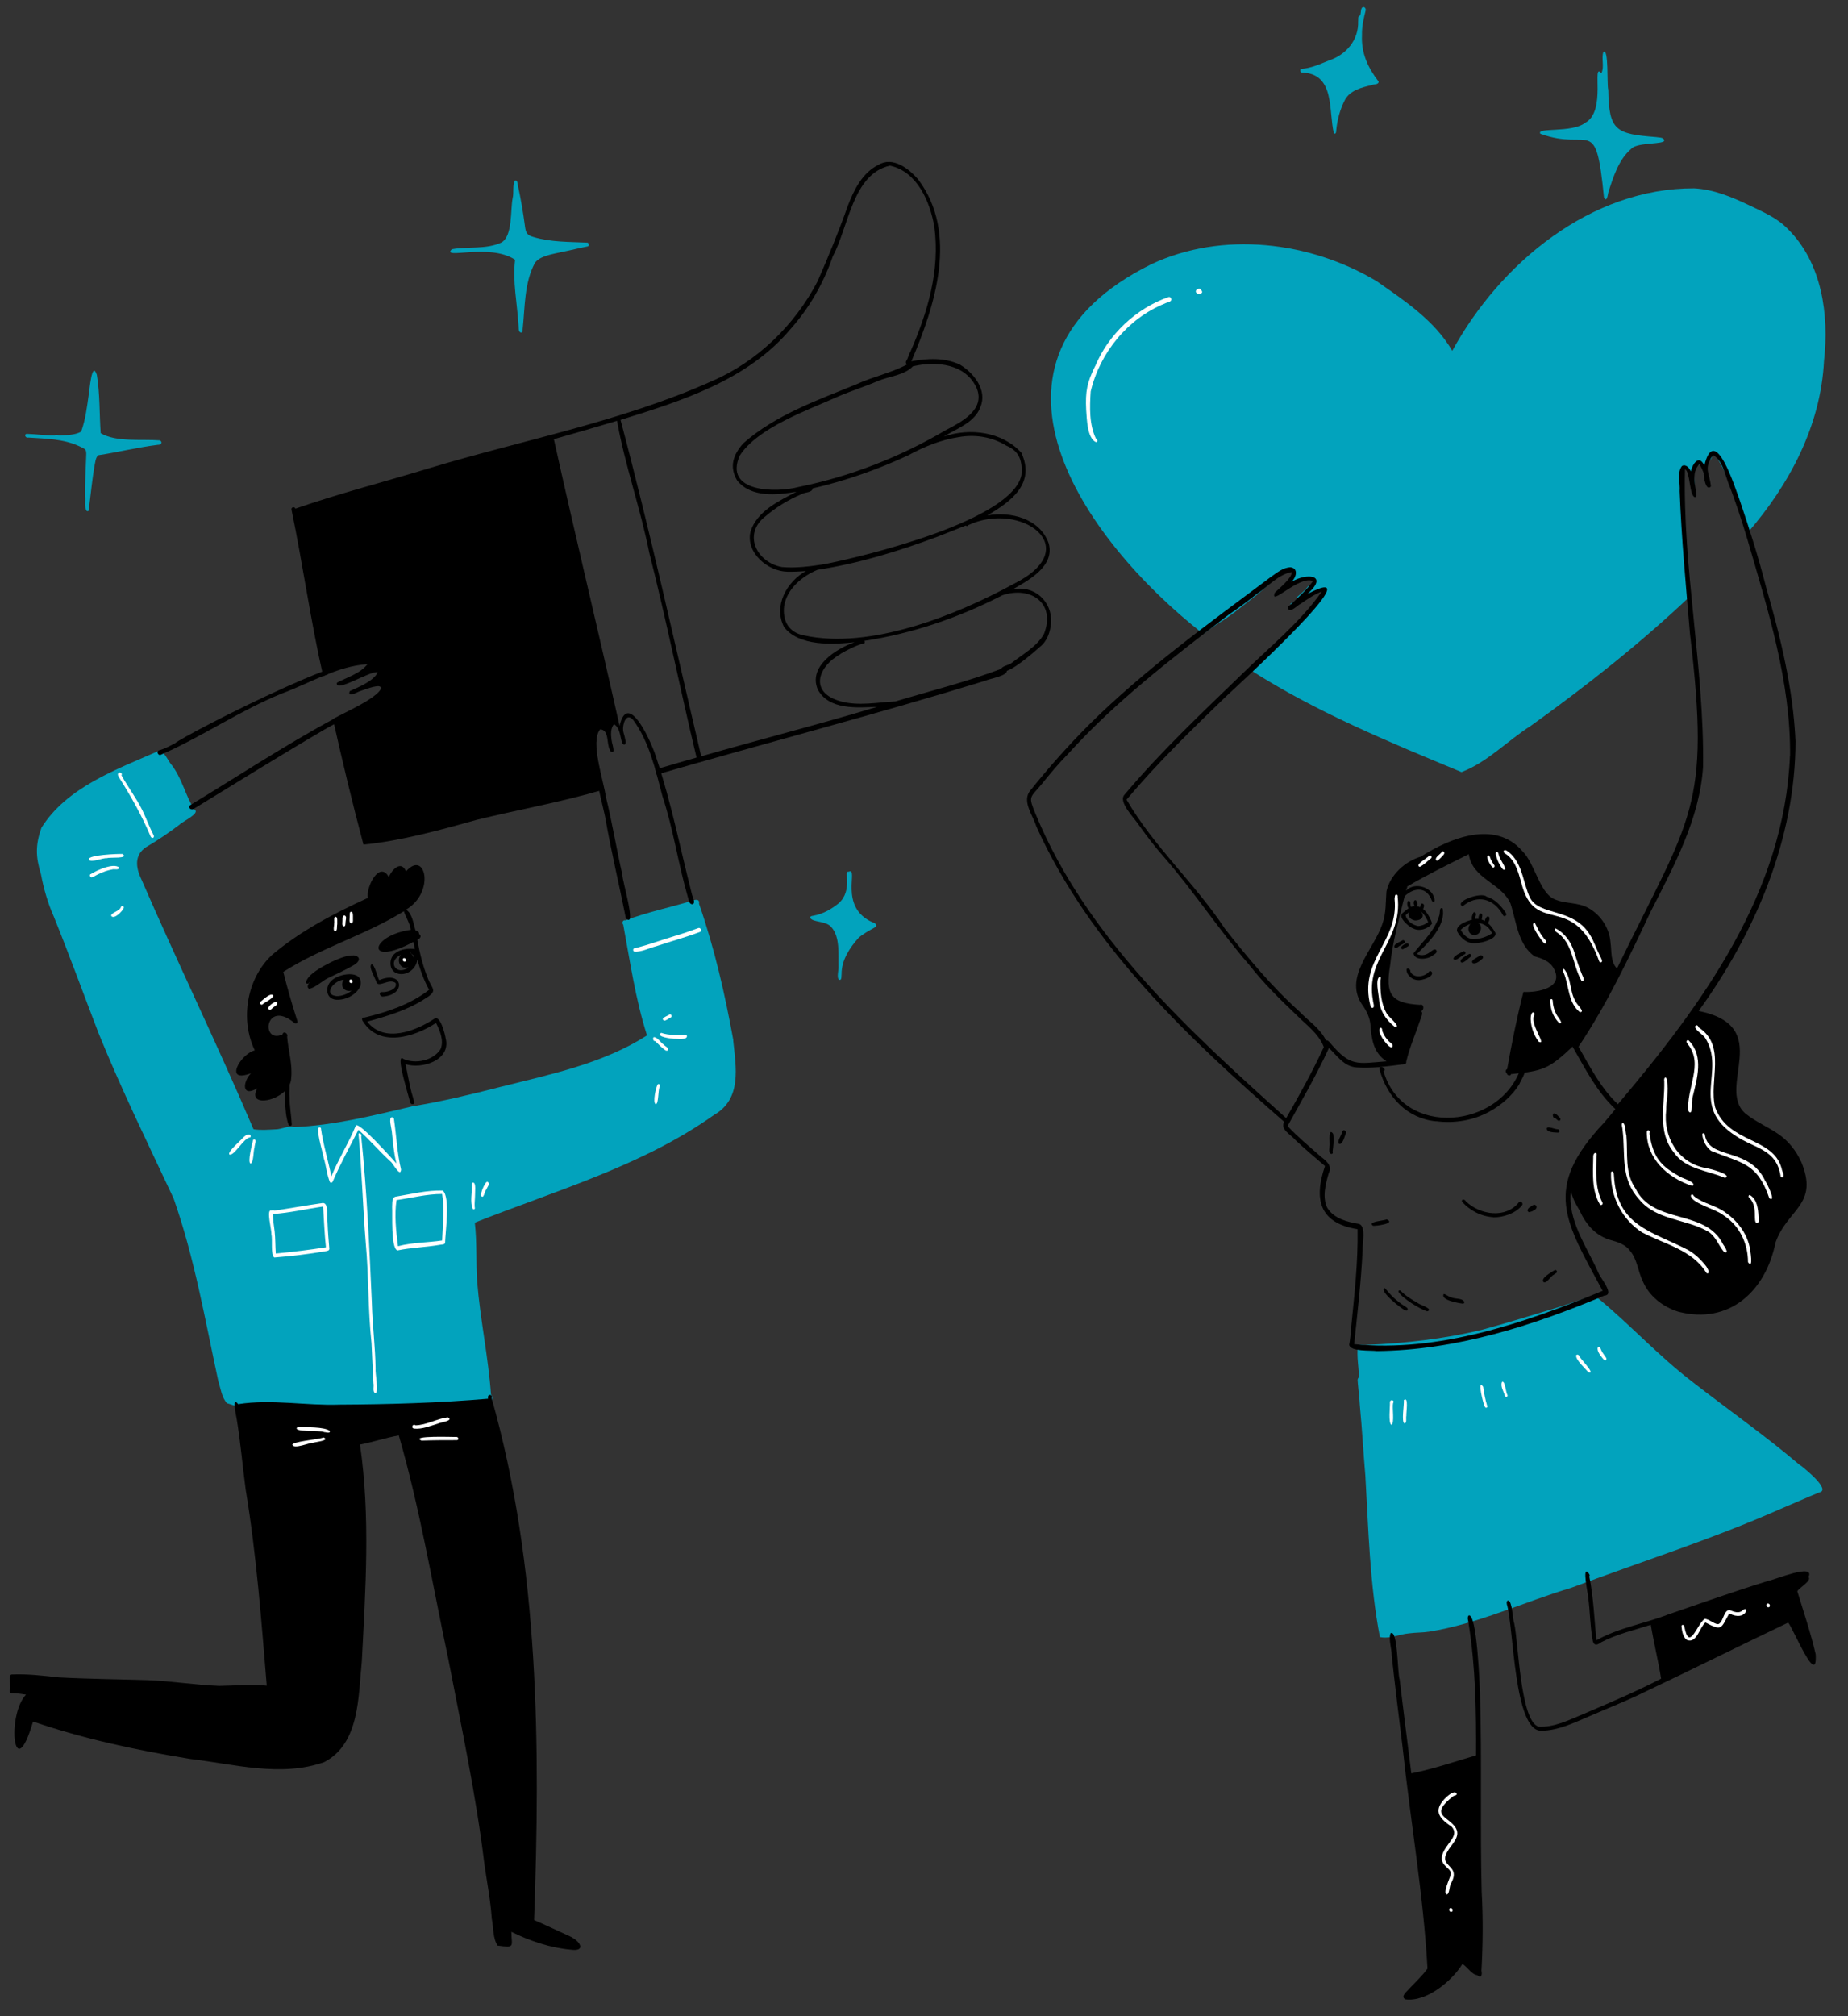 <?xml version="1.0" encoding="UTF-8"?>
<svg xmlns="http://www.w3.org/2000/svg" width="1633.5" height="1781.4" version="1.1" viewBox="0 0 1633.5 1781.4">
  <rect x="0" y="0" width="1633.5" height="1781.4" fill="#333333" stroke="none"/>
  <defs>
    <style>
      .cls-1 {
        fill: #02a3bd;
      }

      .cls-2 {
        fill: #fff;
      }
    </style>
  </defs>
  <!-- Generator: Adobe Illustrator 28.7.1, SVG Export Plug-In . SVG Version: 1.2.0 Build 142)  -->
  <g>
    <g id="Layer_1">
      <g>
        <path class="cls-1" d="M648.1,919.2c2.5,24,7.8,51.7-17,65.9-63.4,45-139.8,66.7-211.4,95.1,2,17.4.9,34.9,2.1,52.3,2.7,33.5,9.8,66.1,12.2,99.6,1.5,1.4.9,4.3.8,6.2-3,18.8-121.4,16.3-140.9,13.8-31.1-2.2-63.4-2.2-93.2-12.3-4.7-4.9-5.6-13-7.7-19.4-11.7-54.1-21.1-109.3-39.6-161.7-22.7-48.4-46.2-96.4-66.3-145.9-13.2-34.4-25.8-69-39.6-103.1-5.3-11.9-8.9-24.6-11.3-37.3-4.7-15.4-5-25.6.4-41,22.4-35.9,66.2-51.4,103.3-67.8,4.5-1.9,9,9.4,11.7,12.1,9.2,11.8,12.2,27,20.1,39.5,6.2,3.1-10.9,10.9-13,13.4-8.8,6.6-17.8,12.9-27.3,18.5-12,6.4-12.2,17.2-7,28.5,32.3,74.5,67.9,147.5,99.7,222.1,6.5,1,13,.4,19.5.1,5.4,0,11.3-3.6,16.3-2,35.7-1.5,70.3-10.3,104.9-18.4,26.1-4.3,51.9-10.5,77.6-17.1,44.2-11.1,90.7-20.6,129.5-45.5-10.2-32-14.9-64.9-21-97.8-1.5-1.4-.4-4.6,1.9-3.8,19-7.2,38.8-11.3,58.2-17.1,2.9-1.2,7.7-2.5,6.9,2.4,13.6,39.1,22.9,79.8,30.3,120.5Z"/>
        <path class="cls-1" d="M1591.6,1294.7c4.2,3.3,27.3,21.9,16.4,23.9-11.7,4.8-23.2,10-34.9,14.9-60.2,26.6-122.9,46.4-184.4,69.4-42,12.5-82.1,31.8-125.5,38.7-5.9.9-11.9.7-17.8,1.5-8.4.7-17.5,5.2-25.7,3.2-8.9-46.4-10.1-94.7-12.8-142.1-1.8-20.8-2.9-41.7-4.9-62.5-.3-6.3-1.2-12.6-1.7-18.9,0-1.9-1-4.8,1-5.9-.3-9-2.1-18.2-1.1-27.1,1.1-3,5.2-1,7.6-1.5,34.1-1.5,68.2-5.3,101.4-13.2,24.1-6.5,48-14,71.8-21.2,7.9-2.5,15.7-5.3,23.6-8,5.2-2,6,0,10.1,2.9,27.4,22.9,51.7,49.3,80,71.1,32.1,25.1,65.6,48.4,96.7,74.9Z"/>
        <path class="cls-1" d="M141.5,389.2c2.6,1.6.7,4-1.9,3.8-17.7,2.2-35.1,6.5-52.7,9.2-2.6,2.2-2.6,6.4-3.4,9.5-1.9,11.4-3.1,23-4.5,34.4-.5,1.6.5,6.5-2.3,5.4-2.5-3.4-.9-8.9-1.5-13-.2-11.9.6-23.8,1-35.8.3-6.3-.7-5.6-5.8-8.3-14.2-6.7-30-6.8-45.4-7.8-2.1.8-4.1-2.6-1.6-3.3,8.3.2,16.5,1.5,24.8,1.4,1.2-1.2,3.1-.1,4.5,0,6.4-.3,13.3-.2,19-3.3,3.9-10.6,5.2-22,6.8-33.2.6-3.2,2.7-30.3,7.1-17,2.8,17,2.2,34.3,3.4,51.5,13.6,8.2,36.6,5.1,52.4,6.4Z"/>
        <path class="cls-1" d="M519.5,214.5c1.2.6,1.5,2.7,0,3.2-7.7,1.5-15.4,3.5-23.1,5-7.1,1.7-19.5,3.3-23.7,9.8-9.4,17.9-8.6,38.8-10.7,58.3,0,1.2,0,3.1-1.5,3-2.7-.4-1.8-5-2.2-7-1.2-19-5.3-38.2-3-57.3-22.6-15-65.5.3-55.9-9.3,14.5-2.6,30.4.4,44-6,9.9-6.1,7.6-28.6,9.8-39.4,1.1-4.2-.3-12.6,2.1-15.4,2.2-.3,2,2.6,2.4,4,2.6,12,4.7,24.1,6.3,36.3.7,5.7,1.8,8.2,7.5,9.7,15.5,4.7,32,4.2,47.9,5Z"/>
        <path class="cls-1" d="M1218.6,72.1c0,2.9-4,2.1-5.8,3-8.8,2.1-18.9,4.4-23.8,12.8-4.5,8.5-7,18-7.9,27.5,0,1.3-.2,3.3-2,2.5-5-19.7,1.4-53-28.4-53.8-1.4-.2-2-2.7-.5-3.2,8.5-.6,16.5-4.2,24.3-7.4,15.3-5,26.5-18,26-34.6.3-1.6-.6-5.1,1.7-5.1,1.1-2.2,0-8,3.5-7.5,1,.4,1.7,1.6,1.5,2.7-1.8,7.2-3.5,14.4-3.3,21.8-.8,16.2,5.2,28.9,14.7,41.3Z"/>
        <path class="cls-1" d="M1471,123.8c1.4,4.1-23.7,1.6-29,7.6-11.3,9.5-16,25.1-20.4,38.7-.5,2.2-1.2,9-3.8,4.4-7.4-74.8-11.8-40.1-56.2-56.3-4.2-6,27.6-.4,39.6-9.7,19.1-10.2,5.4-54.3,14.3-43.8,2.9-6-.3-13.1,1.8-18.9,4.9-3.5,2.9,29.5,4.3,33.5.5,36.5,6.9,39,42.2,41.8,2.2.5,6.6,0,7.2,2.7Z"/>
        <path class="cls-1" d="M771.9,815.1c2.4.4,3.9,3.5,1,4.5-4.8,2.7-9.7,5.3-13.9,8.9-7.9,8.8-15.2,19.8-15.1,32.1-.3,1.5.4,5.7-2,5.1-2.6-1.2-.6-8.7-.7-11.2-.3-11.1,1.5-26.6-6.3-35.3-4.8-5.8-16.1-4.1-18.7-8.1-.4-1.7,1.5-1.8,2.6-2,8.5-1.5,15.9-5.7,22.5-11,12.9-11.5,4.1-29.5,8.8-27.9,9.6-4.6-9.7,31.5,21.7,44.9Z"/>
        <path d="M321.3,746.3c-9.8-36.7-18.7-73.8-27-111,12.1-5.9,24.5-11.3,35.6-18.8h0c.5-.4.8-1,.9-1.6,2.7-1.6,8.2-3.6,6.2-7.6-5.9-4.3-15.7.9-22.2,2.5,6.3-4.6,15.5-7,20-13.5.4-8.8-12.6-1.9-17-.7,2.1-1.5,4.7-2.2,6.6-3.9,2.9-2.8-.1-7.9-3.9-6.7h0c-.6.2-1.1.3-1.7.5.2,0,.3-.1.5-.2-11.9,2-22.7,7.1-33.6,12.2-11.1-48.7-17.9-98.2-28-147.1-.6-2.3,2.6-3.2,3.4-1,39.2-13.6,79.3-23.8,118.9-35.9,83-25,169.4-41.1,248.9-76.6,40.2-17.1,73.7-49.7,93.8-88.4,9.6-21.9,18.7-44.1,26.7-66.6,5.4-14.2,12.9-29.3,27.1-36.3,12.7-7.6,26.8,3.3,35,12.8,35.9,47.5,15.1,111.5-5.9,160.8,14.3-2.6,29.2-3.4,42.8,2.9,12.3,7.3,24.4,22.5,18.3,37.3-5,14-20.8,19.1-32.5,26.3,23.2-7.9,51.6-4.3,68.6,14.3,12.5,27.3-8.8,42.9-30.1,55.4,20.8-3.7,46.4,2.7,54.2,24.5,5.8,20.2-17.4,32.7-32.1,41,19.1-4.6,35.4,10.4,34.3,29.2-.7,8.1-3.3,16.3-10,21.5-2.9,2.6-20.3,18.1-29.1,21.1-.2,4.7-15.2,6.9-19.3,8.8-96.2,29.6-193.7,54.9-290.4,82.9-.2-.8-.4-1.6-.6-2.5,0,0,0,0,0,.1,0,0,0-.2,0-.2,0,0,0,0,0,0,0,0,0,0,0,0h0c-.1-.6-.3-1.3-.4-1.9,12.1-3.6,24.2-7.1,36.4-10.6-14.5-60.1-26.5-120.9-41.8-180.9-7.8-39.3-21.5-77.3-28.5-116.6-18.5,5.5-37.1,11-55.7,16.2,0,.2,0,.4,0,.6,18.7,84.4,39.1,168.5,58,252.9-6.6-8.8-11.3.9-9.3,8.3-1.2-4-6.1-9.6-10.2-5.7-4.9,13.2,1.8,31.1,3.3,45,0-.2,0-.4-.1-.6.6,3.1,1.2,6.1,1.9,9.2-36.9,10.9-74.9,17.6-112.2,26.7-32.4,9.1-67.5,18.7-99.8,21.8ZM786.9,146.3c-33.3,7.1-36.8,54.3-50.7,80-8.2,23.8-20.7,45.7-37.5,64.5-37.9,45.1-95.8,63.3-150.2,80.2,26.2,98.4,48,198.1,71.3,297.2,51.8-14.9,104-28.1,155.5-43.7-17.7.7-42.4,3-52.4-15.2-8.8-20.4,16-36.1,32.5-41.9-19.4,2.1-49.1,3.7-62.3-13.3-9.7-18.8,2.3-40.1,19.3-49.6-5.5.5-11,.7-16.6.6-17.2-.4-36.5-16.6-32.5-35,5.4-18.3,25-27.4,40.7-35.6-17.4,2.8-39.8,5.4-52.3-9.8-7.4-12.3-3.6-23.1,5.4-33.1,28.5-25.1,65.5-38,100.2-52.2,14.4-6.6,30.1-9.8,44.2-17.2-.5-1-1.2-2.2-.4-3.3,1.7-2.6,2.1-5.7,3.7-8.3,15.2-34.8,26.2-71.7,21.1-110-3.6-22-15.2-49.1-39.1-54.2ZM743,577.8c-20.7,11.6-27.6,34.2,0,41.8,15.8,4.4,32.5.9,48.5.1,31.3-9.4,63.1-17.3,93.6-28.8.7-2.6,7.1-3.2,9.3-5.3,9.8-7.7,22.2-14.4,28.4-25.5,10.8-27.5-12.2-42.8-37.3-34-.2.5-.7.8-1.2.7-37.7,19.2-78.4,33.1-120.3,39.4.7,1.1.4,2.8-1.2,2.4-7,2-13.8,5.6-19.9,9.1ZM828.1,474.4c-34.2,12.7-69.3,23.5-105.4,29-13.6,5.6-27.1,16.8-29.6,32-1.5,13.2,4,23.4,17.6,26,58.4,12.7,134.1-17.6,185.3-45.5,64.5-32,6.1-73.9-40.4-51.8-.2,1-1.4.9-1.9.2-8.5,3.5-17.1,6.7-25.6,10.1ZM847.5,386.2c-16.2,2.5-30.2,8.3-44.5,16-27.1,12.6-55.5,22.6-84.7,29.3-.3,4-7.1,3.2-9.8,5.1-11.7,4.9-22.6,11.6-32.2,19.8-20,15.8-7.3,40.6,14.9,44.6,12.4,1.1,25-.6,37.3-2.5,37.8-7.4,166.5-39,174.4-78.9,1-12.1-1.6-21-13.5-25.9-12.4-7.7-27.6-10.1-41.9-7.5ZM807.1,323.5c-7.6,8.1-20.8,8.9-30.8,13-11.7,5.1-23.9,8.8-35.6,13.9-26.6,12-70.8,27.3-86.8,52.1-14.5,32.6,31.9,33.1,52.3,27.7,45.7-9.3,89.6-26.5,129.7-50.1,13.8-7.2,34.9-17.9,27.6-36.7-9.5-22-35.6-24.6-56.4-19.8Z"/>
        <path d="M579.7,681.9s0,0,0,0c0,0,0,0,0,0Z"/>
        <path d="M320.5,593.9s0,0,.1,0c0,0,0,0-.1,0,0,0,0,0,0,0Z"/>
        <path d="M326.8,592.7s0,0-.1,0c0,0,0,0,.1,0Z"/>
        <path class="cls-1" d="M1292.2,682.3c-64-26.6-128.6-53-187.3-90.6,6.1-5.9,13.9-11.2,18.4-18.5,17.2-13.6,30.4-31.1,45.4-46.7,3.1-13.5-22.6,7.7-26.6,9.5-.2-.9-.7-1.8-1.7-2.2,2.2-2,6.7-3,6.4-6.5,3.2-3,6.9-5.6,9.4-9.3,5.2-1,7.2-7.6.5-7.2-10.3,1.3-18.1,9-27.2,13.4-.2-.2-.5-.3-.7-.4,0,0,0,0,0,0,0,0,0,0,0,0h0,0c-.3-.2-.7-.4-1-.6,3.5-2.8,7-5.6,10.3-8.7,0,0,0,0,0,0,.1-.1.3-.3.4-.4,0,0,0,0-.1.1,4.2-2.6,7-10.2.4-11.5h0c-3.2-.5-5.1,2.4-7.2,4.3-6.5,6.5-13.6,12.4-20.4,18.5.1-.1.3-.2.4-.4-11.4,8.5-22.1,18.1-34.3,25.4,0,0,0,0,0,0-.3.2-.6.4-.8.5h0c0,0-.2.1-.3.2h0c-4.3,2.8-8.5,5.8-12.6,8.9-107.8-84.4-216.1-242.4-46-326.6,63.1-29.6,140.2-20.3,199.2,14.9,24.8,17.3,51.4,34.9,66.9,61.6,42.3-77.4,122.5-144,214-143.6,17.1,1,33,7.6,48.3,14.9,12.2,5.9,24.7,11,34.3,21,30.2,29.8,36.6,75.9,32,116.5-2.9,57.4-30.5,109.2-67.6,152-.4-1.4-.8-2.9-1.2-4.3,0,.1,0,.2,0,.3,0-.1,0-.3-.1-.4,0,0,0,0,0,0-1.6-5.3-3.2-10.7-4.9-16,0,0,0,.2,0,.2-4.9-17.1-13.1-32.8-21.8-48.3,0,0,0,0,0,.1,0,0,0-.2-.1-.3.4-1.1-1-2-1.8-1.2,0,0,0,0,.1-.1-.1,0-.2.2-.3.3-1.3.2-1.6,1.9-1.5,3.1-.3.5-.4.9-.6,1.4-3.7,1.4-4.2,6.3-5.3,9.6-.5-2.8-2.9-6.9-6-4.1-5.7,1.2-2.8,13.9-3.5,18.6-.7-.7-1.9-1-2.9-.7-1.1-5.1-.5-11-3.6-15.4-2.7-2.5-5.8.9-5.4,3.9-1.1,21.5,1.2,42.9,3.9,64.2,0-.3,0-.6,0-.9,1.3,15.3,3.1,30.6,4.2,46-43.9,41.6-91.7,79.3-140.8,114.5-20.5,13-38.4,32.2-61.1,40.8Z"/>
        <path class="cls-1" d="M1543.4,466.5s0,0,0,0c0,0,0,0,0,0Z"/>
        <path class="cls-1" d="M1075.9,551.4s0,0,0,0c0,0,0,0,0,0Z"/>
        <path class="cls-1" d="M1076,551.3s0,0,0,0c0,0,0,0,0,0,0,0,0,0,0,0Z"/>
        <path class="cls-1" d="M1076.3,551.1s0,0,0,0c0,0,0,0,0,0Z"/>
        <path class="cls-1" d="M1076.1,551.2s0,0,0,0c0,0,0,0,0,0Z"/>
        <path class="cls-1" d="M1076.1,551.2s0,0,0,0c0,0,0,0,0,0,0,0,0,0,0,0Z"/>
        <path class="cls-1" d="M1076.2,551.2s0,0,0,0c0,0,0,0-.1,0,0,0,0,0,0,0Z"/>
        <path class="cls-1" d="M1487.6,461.6c0,0,0-.2,0-.2,0,.2,0,.4,0,.7,0-.1,0-.3,0-.4Z"/>
        <path class="cls-1" d="M1076.4,551.1s0,0-.1,0c0,0,0,0,.1,0Z"/>
        <path class="cls-1" d="M1077.1,550.6s0,0,0,0c0,0,0,0,0,0Z"/>
        <path class="cls-1" d="M1152.3,519.7s0,0,0,0c0,0,0,0,0,0,0,0,0,0,0,0Z"/>
        <path class="cls-1" d="M1137.9,514.5s0,0,0,0c0,0,0,0,0,0Z"/>
        <path d="M338.3,880.5c-2.3,0-4-3.6-1-4,4.4.5,14.4-2.3,12.4-8-5.3-4.3-14.1,3.7-16.7-.1-.8-3.4-7.7-14.2-4.6-16.4,2.8-.2,5.1,11.3,6.8,14,21.1-9.1,24.5,13,3,14.5Z"/>
        <path d="M295.5,883c-7.9-1.7-7.8-12-2.5-16.5,6.2-6.5,28.6-10.3,25.7,4.3-3.4,8.5-14.4,13.7-23.2,12.3ZM297.6,880.1c4.8,0,9.6-1.9,13.3-4.9-6.3,1.7-10.9-3.8-7.1-9.5-7.8,0-19.1,13-6.2,14.4ZM306.3,871.2c-.3-.5-.4-1-.5-1.1,0,0,0-.1,0-.2,0,.3,0,.5.2.8,0,0,0-.1,0-.2,0,.2.2.4.3.6,0,0,0-.1-.2-.2,0,0,.1.2,0,0,0,0,.1.2.2.2Z"/>
        <path d="M273.4,873.7c-2.8-1.4-.7-4.6.7-6.3-.3.3-.6.5-.9.8-.3,1.2-2.4,1.2-2.8,0,1.3-7.6,15.7-14.8,22.4-18.2,6.3-2.8,13.1-6.1,20.1-5.9,6.8,1.2,4.6,6,0,8.5-7,4.2-14.5,7.4-21.8,11-6.1,2.7-11.4,8.5-17.7,10.1Z"/>
        <path d="M342,835.9c.2,0,.3-.1.5-.2,0,0-.1,0-.2,0-.2,0-.3.2-.5.3,0,0,.1,0,.1,0ZM361.3,854.6c-7,2.6-11.3-5.4-7-11-12.5,5.9-3.9,19.3,7,11ZM360.9,847.4c-.2,0-.4-.1-.6-.2.2.2.3.5.4.7.1-.2.2-.3.2-.5ZM365.7,845.8c.6-2.3-2.1-2.4-2.8-4.1-.2,0-.3,0-.5,0,1.3,1,2.7,2.6,3.2,4.1ZM394,917.7c4.6,19-20.9,27.2-35.6,22.5,1.9,8.1,3.2,16.8,5.3,24.8.8,2.8,1.7,5.7,2.4,8.5.5,2.7-2.9,2.8-3.6.4h0c-.3-2.8-14.2-45.5-5.7-38.2,10.7,4.6,26,1.4,32.6-8.7,3.2-7.4-.5-16.4-4-23.2-18.8,12.4-50,22-64.5-1.3-1.3-1.6-1.3-3.8,1.3-3.5,19.9-4.7,40.8-11.7,57.1-24.5-4.6-8.4-7.9-17.5-10.4-26.7-1,8.5-9.7,14.9-18,12.2-7.4-2.4-7.4-13.8-1.5-17.8,4.8-3.7,11.4-4.5,17.3-3.7-.4-2.1-.9-4.2-1.3-6.3-42.5,22.8-38.9-5.5-2.3-10.7-.8-5.9-4.4-11-6.1-16.4-33.9,21-73,32.1-106.6,53.6,3.6,14.4,7.8,28.9,12.3,42.9,1.1,2.7-1.6,3.6-3.3,1.5-25.2-19.9-29.2,19.4-9.7,10.9.7-3.7,5.4-.8,4.1,1.9,1,12.3,4.9,24.3,3.6,36.6-.5,19.2-40.8,28.5-29.9,9-14.1,8.3-13-5.6-5.6-13.3-24.4,9.4-9.5-16.9,3.3-20.2-13.1-27.3-7.1-63,14.9-84,25.2-21.4,55.2-37,85.1-50.7-2-9,10.1-33.5,18.5-18.4,2.6-6.5,10.9-15.2,15.2-5,17.1-19.7,26.1,18.4,0,33.8,5.6,3.4,6.5,12.5,8.4,18.4,1.5.4,3.5,1.3,3.1,3.1,2.7,1.7.9,4.3-1.5,5.1,2,11.3,4.7,22.6,9,33.3,3.8,10.6,9.9,11.4-2.1,18.7-15.4,10.1-33.6,15.5-51.2,20.3,14.9,19.4,42.9,8.4,59.6-2.7,5-3,9.3,14.1,9.8,17.9Z"/>
        <path d="M255.1,993.9c-4.8-14.1-2.1-29.2-3.9-43.7-1-3.7,5.4-2.3,3.1.2.3,1.4.6,2.7.8,4.1,1.7,4.4.3,10.1.9,14.9-.1,8.1,1.5,16,1.9,24,0,0,0,0,0,0,0,1.6-2,1.6-2.7.4Z"/>
        <path d="M553.7,812.1c-.2-.2-.4-.5-.5-.9,0,0,0,0,0,0-5.9-29.8-13.1-59.4-18.3-89.4-1.7-9.6-26.7-99.8,2.2-76.9,1.2-8,4.9-11.4,10.6-3.7,7.6-33.2,29.6,17.9,32.6,28.9,13.1,39.2,21,79.7,31.2,119.6.4,2.5,3.8,8.2.7,9.2-3.4.2-3.4-4.4-4.3-6.7-8.5-29.3-12.8-60-22.4-88.9-6.1-23-11.5-47.7-25.8-67.2-6.4-7.3-9.6,4.3-8.9,9.6.5,2.6,1.5,5.1,1.9,7.8,1,2.3,0,6.4-2.6,3.2-2.2-5.7-1.6-13.3-7.4-16.9-3,3.7-2.8,9.1-2.2,13.6.4,3.4,1.9,6.7,1.8,10.1-.6,1.7-3,.7-3.1-.8-3.3-5.4-.4-17.8-8.7-18.3,0,0,0,0,0,0-9.1,10.8,3.1,45.4,5,59.4,5.7,23,9.4,46.4,14.7,69.4-.5,3.7,12.5,46.4,3.7,38.6Z"/>
        <path d="M167.9,711.5c42.1-25.5,83.4-52.7,126.7-76.2,0,0,0,0-.1,0,8.3-5.3,43.1-19.7,42.8-29.1,0,0,0,.2,0,.2,0-.1,0-.2,0-.3-7-.3-13.7,2.8-20.1,4.9-2.1,1.1-10.4,5.2-8-.4,0,0,0,0,0,0,7.2-3.3,21.5-9,24.6-16.6-6.1-1.9-37.9,18.8-36,9.2,9-4.8,20.6-8.1,27-16.4-26.6,1.7-50.5,16.6-75.1,25.7-37.5,15.1-71.1,38.5-107.9,54.5,0,0,0,0,0,0-2.4.5-3.7-3.6-1-4.1,4.9-1.4,9.4-3.9,13.9-6.2,6.6-6.5,196-103.8,170.2-64.3,13.7-5.2,15.6,3.9,4.9,11.2,12.3-4,13.6,6.4,5.1,13.1-14.4,11.5-32,18.6-47.8,27.7-38.7,22.6-76.8,46.4-115,69.7-2,2.2-6.2.5-4.3-2.5Z"/>
        <path d="M505.4,1711.7c7.9,4,12.2,12.6-.6,10.9-18.3-1.6-36.4-7.7-52.8-15.8.2,13.2,3.7,14.2-12.1,12.2-4.4-6.4-3.6-16.1-5.2-23.8-1.1-16.2-4.2-32-6.5-48-7.4-61.4-20.4-121.7-32.1-182.3-14-65.8-24.9-132.1-43.6-196.7-11.6,2.1-22.8,5.9-34.3,8.1,9.3,63.5,4.9,128,1.6,191.8-3.2,30.8-1.7,72.2-33.1,88.7-38.4,13.6-79.8,1.8-118.9-2.8-47-7.7-93.5-17.6-138.6-33-17.1,58.4-23.6-5.6-6.2-23.8-3.9-.6-7.9-1.2-11.8-1.3-1.9.7-3.3-1.8-2.4-3.4,1.2-2.9-2.2-13.4,1.9-13.1,13.9-.6,27.5,1.1,41.3,2.6,26,1.4,52.1,1.6,78.2,2.4,21.3.8,42.3,4.3,63.6,5.1,14-.2,28-1.6,42-.2-4.8-57.9-9.1-115.7-18.6-173.1-2.8-20.7-4.5-41.5-7.9-62.1-.4-2.6-4.7-21.5,1.2-13.5,29.7-4.7,60,1.5,89.8.4,43.7-.2,87.7-1.5,131.2-5.2-1.4-4.5,4.5-4.2,3-.7,42.3,149,43.1,307.5,37.6,461.3,11.2,4.8,22.1,10.1,33.2,15.1Z"/>
        <path d="M1275.2,802.6c3,15.3-12.7,30.3-22.8,40.3,9.9,4.2,13.8-6.3,17-3.6,1.9,2.5-1.9,4-3.5,5.2-4,3.2-15.5,4.3-16.5-2.2,8.1-10.4,19-20.1,22.8-33.4.9-1.8-.3-8.1,3-6.2Z"/>
        <path d="M1253.5,865.9c-4.9.2-10.6-4.6-10.2-9.6,1-1.8,3.8.5,3.3,2,3,6.6,13,4.8,16.7,0,.8-.8,2.1-.1,2.5.8,1.3,4.2-9.1,7.1-12.3,6.9Z"/>
        <path d="M1249.2,820.4c-3.7-1.4-13.6-9.7-9.6-13.5,3.1-2.5,6.3-5.9,10.5-6.4,8.4-.3,13.5,8.4,15.8,15.4-3.2,4.7-11.4,7.4-16.7,4.4ZM1253.6,818.2c3.2-.2,6.3-1.5,8.8-3.5-4.2-10.3-11.2-15.2-20-6,1.3,5.1,6.2,8.6,11.2,9.5Z"/>
        <path d="M1300.8,833.2c-5.7-.7-10.4-5.6-12.9-10.5-1-6.1,10-9.3,14.8-10.6,8.5-1.9,15.6,5.1,19.1,12.1,1.8,6.2-16.4,10.2-21,9ZM1303.2,829.8c5.5-.3,11.1-2.1,15.7-5.2-5.5-11.9-19.1-11.4-27.7-3.1,2.3,4.6,6.5,8.6,12,8.3Z"/>
        <path d="M1245.7,802.9c-1.8-.5-2.7-6.9-.5-7,1.8.2,1.4,2.9,1.6,4,.5,1.2,1,3.5-1.2,2.9Z"/>
        <path d="M1251.3,801.1c-1.9-.4-2.5-5.6-.3-5.8,2,0,2.7,6.3.3,5.8Z"/>
        <path d="M1255.5,803.2c-.5-1.3,0-2.8.4-4.1.7-1.8,3.2-.3,2.8,1.3,0,1.7-1.5,5.4-3.2,2.7Z"/>
        <path d="M1302,813.4c-2.2-1.3-.5-5.1.3-6.9.3-.5.9-.7,1.5-.4,1.9,1.2,0,4,0,5.8.3,1.2-.6,2.1-1.7,1.5Z"/>
        <path d="M1307.9,814.1c-1.9-.8-.9-8,1.5-6.9,1.5.9.6,2.8.5,4.1-.3,1.2-.1,3.6-2.1,2.8Z"/>
        <path d="M1312.5,815.1c-.4-1.7.6-3.8,1.7-5.1,5.1-2.2.9,9.9-1.7,5.1Z"/>
        <path d="M1248.4,812c-2.8-1.5-2.9-5.7.2-7,1.9-3.4,7.2.8,6.9,3.9.1,3.4-4.8,5.6-7.1,3.1Z"/>
        <path d="M1302,826c-6.4-1.5-4.6-11.5,1.6-11.2,8.6-.2,6.3,12.8-1.6,11.2Z"/>
        <path d="M1251,810.1c4.2,0,4.7-2,1.2-4.2-.3,1.5-2.8,4.8-4,2.2-.8,1.5,1.7,1.9,2.8,1.9ZM1255.8,805.2c7.2,8.2-10,11.7-10.7,2.6.4-5.7,7.7-6.9,10.7-2.6Z"/>
        <path d="M1328.5,808.5c-7.8-14.6-23-18.7-35.7-7.7-8-4.2,16.7-13.1,21.2-8.6,7.5,2.1,13,8.2,17.1,14.5,1.4,2-1.4,3.9-2.7,1.8Z"/>
        <path d="M1232.9,837.4c-2.2-3.2,5-5.2,7-6.7.6-.2,1.3.2,1.6.7,1.1,2.2-2.5,2.9-3.8,4-1.6.5-3.2,3.2-4.8,2Z"/>
        <path d="M1238.7,838.1c-1.7-1.9,5.4-6,6.3-4,1.1,1.8-1.2,2.3-2.3,3-1.3.5-2.8,2.7-4,.9Z"/>
        <path d="M1284.8,847.1c0-2.7,6.4-5.2,8.7-6.6,1.3-.5,2.7,1.6,1.4,2.5-2.6.7-8.4,7.4-10.2,4.1Z"/>
        <path d="M1291.9,850.5c-3.5-2.4,5-6.6,6.9-7.7,1.2-.3,2.3,1.5,1.4,2.4-2.6,1.6-5.3,5.2-8.3,5.3Z"/>
        <path d="M1308.6,844.1c1.4-.6,3,1.5,2,2.7-2.2,1.9-5.9,5.4-8.9,4.1-2.5-2.6,5.2-5.3,6.8-6.9Z"/>
        <path d="M1169.6,926.4c.2-.4.4-.8.6-1.2-4.6-12.1-15.3-19.4-24.1-28.3-14.8-14.1-29.5-28.5-42.1-44.7-26.4-30.4-48.4-64.2-74.9-94.7-8-9-15.4-18.7-22.4-28.5-3.7-6-18.9-20.6-12.6-27,31.9-37.9,68.1-72,103.7-106.4,24-23.7,51.2-45.3,70.6-73-6.8,2.6-12.8,6.8-18.8,10.9-2.8,1.2-8.9,8.3-11.2,4.2-.5-1.3.6-2.4,1.7-2.9,7.2-6.7,14.8-13.4,20.5-21.4-11.9-5.6-38.8,23.4-33.7,10.2,4.2-4.2,14.8-12.4,15-18.2-12.2,2.2-21,12.9-31.1,19.5-8.2,6.5-16.6,12.7-25.3,18.6-49.5,38.1-99.4,76.1-141.4,122.6-8.3,8.4-15.9,17.5-23.3,26.7-10.7,12.7-12,10.3-5.3,26.7,45.2,109.1,135.3,191,221.4,268.4,11.5-20.1,22.8-40.3,32.6-61.4ZM1417.5,992.4c3.5-4.2,7-8.3,10.4-12.5-16.5-15.3-26.8-35.9-37.9-55.2-21,19.8-25.9,21.5-54.4,24.3-.3,2.1-3.5,1.2-3.7-.7-1.3-1-1.2-3.3.3-3.7,4.1-22.8,8.7-46.1,14.4-68.2,12.2.6,36.6-3.3,26.7-20.9-3.4-6.2-10.3-8.8-16.8-10.5-14.9-10.4-16.1-31-21.4-46.9-8.2-18.1-33.6-21.4-36.8-43.4-18.4,9.2-36.9,18.2-54.5,28.6,0,.6.2,1.4-.5,1.8-.1.6-.3,1.2-.4,1.8,8-8.5,25-2.5,25.2,9.1-.5,1-1.8.7-2.4,0-4.3-12.5-15.2-12.4-24.1-4.2-5.1,20.4-10.7,40.7-12.9,61.5-4.1,24.7.4,33.1,26.4,34.5,3.6-1.2,4,4.5,1.2,5.5,1.4,1.5.6,3.9-.2,5.8-4.3,12.9-10,25.8-13.1,38.9.4,3.1-3.5,2.2-5.5,2.7-12.6,1.6-25.5,3.3-38.2,2.4-11.2-.7-17.3-10.2-24.6-17.2-10.9,23.7-23.9,46.2-36.6,69,8.9,9.5,19,17.8,28.7,26.4,5.1,4.1,11.3,8.3,7.6,15.5-2.7,9.7-5.8,20.7-1.2,30.3,6,9.7,17.7,12.5,28.2,14.3,6.4,2.3,2.6,18,3,23.8-1.3,27.6-4.6,55-7.4,82.4,74.6,7.5,151.4-18.9,219.6-47.1-32.9-61.3-53.5-90.2.7-148ZM1582.3,667.9c.7-65.6-19.7-129.3-37.8-191.6-5.1-16.9-10.5-33.7-17-50.1-3.1-8.5-5.1-19.3-13.3-24.2h0c-8.8,12.5-2.8,16-1.9,27.8-4.4,4.9-6.6-9-6.3-11.8-1.1-2.7-2.2-5.4-3.9-7.8-9.8,9.7.5,27.7-3.8,29.1-5.2-.9-4.2-23.3-8.9-24.6h0c-2.2,87.2,17.1,175.1,16,262.7-3,46.4-26,88.1-46.7,128.8-19.1,40.5-38.4,81.3-63.4,118.6,10.2,17.9,19.7,36.6,34.8,50.8,74.8-88.4,147.2-187.3,152.1-307.8ZM1592,1026.1c16.2,38.6-12,41.7-22.6,71.8-8.6,42.8-40.9,72.8-86,61-13.4-4.2-25.6-13.6-31.2-26.7-4.4-8.9-4.9-19.6-11.5-27.3-4.1-5.5-10.6-7.5-17-9.3-13.3-3.7-21.9-13.9-27.4-26-3.3-5.6-6.5-11.2-7.7-17.6-3.3,26.1,14.2,49.6,24.3,72.6,1.6,4.5,14.9,19.5,5.2,20.1-63.6,26.8-131.5,48.3-201.1,49-5.5-.8-23.3.7-24.4-5.5.9-4.7,1.2-9.3,1.6-14,2.9-29.4,6.3-58.7,5.8-88.2-33.7-5.3-38.9-26.3-28.8-55.8-8.9-7.5-17.8-15.1-26.3-23.1-3.6-4.5-13.8-9.4-9.7-15.9-85.4-74.5-171.7-156-219.1-260.9-3-10-13.5-22.8-5-32.3,16-20,33-39.1,51.1-57.3,49.2-48.9,105.8-89.5,161.2-131,5.3-3.6,10.7-8.4,17.4-8.5,7.4,1,4.8,9.5.6,13,13.5-8.3,33.5-6.6,14.4,10.5,63.2-32.8-66.4,85.2-72.4,90.9-30.2,29.2-60.5,58.7-87.6,90.9,23.9,41.4,60.6,74.1,86.9,114,20.3,25.7,41.4,51.2,65.8,73.1,8,8.5,18.5,14.9,23.6,25.7,1.3-.6,3,1.2,3.8,2.3,18,21.2,23.6,18.1,49.7,16.1-11.9-7.7-13.3-20-14.3-33.1-.7-5.7-3.1-10.9-6.3-15.6-18.6-24.9,9.3-49.6,17-72.9,3.3-9.2,2.8-18.8,3.5-28.3,3-14.6,16.5-26.9,30.4-30.9,25.9-16.6,65.7-32.7,89.8-4.9,11.1,11.1,14.9,35.9,27.7,42.2,9.7,4.6,21.3,2.7,30.7,8.1,11.1,6.2,18.7,18.1,19.5,30.8,1.1,7.7-.1,16.8,5.7,22.6,65.6-135.1,82.9-140.9,64.5-296-3.5-41.9-7.5-83.7-9.1-125.7.6-6.9-2.5-16.8,2.1-22.3,3.4-1.9,6.6,1.8,7.7,4.8,1.6-6.6,7.4-15.4,12-5.1,9.2-38.5,27.2,19.7,31.5,31.2,8.5,25,16.5,50.2,23,75.8,12.9,44.5,24,90,26.1,136.4-.1,86.5-35.6,169.2-85.6,238.4,67.7,13.8,14.9,67.7,41.4,90.7,9.2,7.4,20.1,11.8,29.7,18.5,8.3,5.9,15,14.2,19.2,23.5Z"/>
        <path d="M1309.7,1671.4c1.3,23.3,1.1,46.5-.2,69.8.8,3.2,0,7.3-3.7,3.9-5.1-.6-8.6-7.2-13.1-9.9-9.2,15.1-32,33.9-50.5,31.3-4.7-2.8,1.8-7.1,3.6-9.6,5.5-5.8,11.4-11.2,16-17.6-3.6-65.5-15.1-130.4-22-195.6-3.3-26.9-6.7-53.9-9.6-80.9,0-6.4-2.9-13.7-1.1-19.7,6.6-4.5,6.1,36,8.1,40.8,3.4,27.6,6.8,55.4,10.3,82.9,19.3-3.8,38.3-10.4,57.2-15.9.2-38.8-.4-77.9-6.5-116.1,0-2.6-1.8-5.4,0-7.5,7.3-2.6,9.7,60.9,10,68.2,1.8,58.6,0,117.4,1.5,175.9Z"/>
        <path d="M1604.9,1461.4c1.9,30.8-19.9-23-24.3-27.8-42.6,20.3-84.8,41.4-127.5,61.6-15.8,7.8-32.2,14.1-48.4,21.2-13.4,5.7-27.2,12.5-42,12.7-24.6,1.4-24.6-91.5-30.7-111.5-.2-1.3-.6-3.3,1.1-3.5,3.7.3,3.9,16.6,5.4,20.4,3.7,16.9,5.4,86.4,21.5,91,13.1.8,25.6-5.3,37.4-10.2,23.9-10.3,47.8-20.2,70.9-32.2-2.5-16-6.5-31.7-9.1-47.6-14.8,4.8-30,8.2-43.8,15.4-4.4,3.4-7.1,3-7.8-2.9-2.1-12-2.1-24.4-3.7-36.5,0-2.3-6.1-30.2.5-21.3.4.7,1.3,1.8.4,2.5,3.8,18.6,4.4,37.7,6.3,56.5,19.8-11.2,42.8-14.7,63.7-22.9,29.7-10.1,59.1-20.7,89-29.8,5-.8,40.9-15.8,34.8-3.2,3.1,3.3-8.1,9.3-9.9,12.6,5.6,18.4,11.9,36.9,16.2,55.6Z"/>
        <path d="M1269.5,990.7c-25.6-2.4-43.2-21.2-49.9-45.2-1.3-6.5,7.5-.2,3.3.8,17.3,60,104.4,50.9,121.7-3.7,8.1-.1-.3,11.7-1.7,15.4-6.1,10-15.7,18.2-25.8,23.8-14.2,8.1-31.5,10.9-47.6,8.8Z"/>
        <path d="M1213.7,1083c-5.8-3.8,9.9-4.4,12-5.7,8.5,3.7-9.3,5.9-12,5.7Z"/>
        <path d="M1319.9,1075.4c-10.5-.6-20.9-5.9-27.6-13.8-.8-2.4,2.8-2.1,3.3-.3,12.6,12.2,35.5,15.7,47.2.7,1.6-1.3,3.6,1,2.8,2.6-5.4,7.3-17,11.2-25.8,10.9Z"/>
        <path d="M1351.8,1071c-3-.8-1.1-3.7.8-4.6,1.5-1,3.8-3.3,5.3-1,1.7,3.1-3.9,5-6.1,5.6Z"/>
        <path d="M1176.7,1019.5c-3-.6-1.1-6.8-1.4-9.1.1-2.2-1.2-14.5,3.1-8.7.9,5.3.2,10.7-.5,15.9.6.9,0,2-1.1,1.9Z"/>
        <path d="M1183.4,1010.4c-1.6-2.4,2.7-7.8,3.2-10.9,1-2.2,3.8-.1,3.1,1.7-1.1,2.3-3,11.2-6.3,9.2Z"/>
        <path d="M1377.1,989.9c-.8-.6-1.5-1.2-2.2-1.9-1.8.7-3-3.1-1.8-4.1,1.9-1,4.4,2.5,5.7,3.7,1.3,1.3,0,3.5-1.7,2.3Z"/>
        <path d="M1377.1,1000.7c-2.6-.2-10.2,0-9.9-3.8,1-2.4,7.4,1.1,9.9.8,1.5.2,2,3,0,3Z"/>
        <path d="M1364.3,1132.7c-2.7-3.6,7.3-8.7,9.9-10.5,1.3-.8,2.8,1.5,1.6,2.4-.8.5-1.6,1-2.3,1.6-2.7,1.1-6.6,8.3-9.1,6.5Z"/>
        <path d="M1242.4,1157.8c-3.4-1-24.3-17.8-18.4-19.8,3.4,3.8,6.8,8,11,11.2,2.7,2.3,5.6,4.2,8.5,6.1,1.4.9.8,3.4-1.1,2.5Z"/>
        <path d="M1261.6,1158.6c-6.2-1.7-22.5-11.8-25.4-17.2-.3-1.4,1.2-1.7,2-.8,4.4,4.5,9.8,7.7,15.2,10.8,1.6,1.4,14.3,5.2,8.2,7.2Z"/>
        <path d="M1293,1151.8c-3.6-.4-19.9-3.1-16.9-8.5,2.2.2,4.2,2.5,6.6,2.9,3.5,1.8,9.8.4,11.7,4.1,0,.8-.5,1.7-1.4,1.5Z"/>
        <path class="cls-2" d="M291.8,1044.8c-3-6.8-3.4-14.7-5.7-21.8-.1-2.9-9.1-30.8-2.5-26.5,2,14.3,6.4,28.5,9.3,42.8,6.2-15.2,15.2-29.2,21.4-44.3.8-6.9,33.1,29.7,36.1,32.9-2.3-9.1-3-18.2-4-27.5,0-2.4-3.4-13.4.1-13.3.8,0,1.4.7,1.7,1.4,2.2,14.9,2.8,30.1,6.3,44.8-.5,7.5-7.3-5.8-9.3-7.1-9.9-8.9-18.4-19.2-28.4-28-7.6,15-15.8,29.7-22.4,45.1-.3,1.1-1.4,2.3-2.6,1.3Z"/>
        <path class="cls-2" d="M418,1068.2c-2.9-6.3-.5-14.5-1-21.4,0-.9.3-2.2,1.5-1.9,2.4.4,1.3,8.8,1.4,10.9,0,3.6-.6,7.2-.3,10.8.6,1.1-.4,2.5-1.6,1.6Z"/>
        <path class="cls-2" d="M425.2,1056.5c-1-1.2,4.1-14.5,6.1-12.1,2.1,1.7-.8,4.7-1.5,6.6-1.5,1.4-2.1,8.8-4.6,5.5Z"/>
        <path class="cls-2" d="M560.6,840.8c-1.7-1-.9-3.5,1.1-3.1,11.6-3,22.8-7.1,34.3-10.6,7.3-2.1,14.4-4.6,21.5-7.2,1.9-.5,3.1,2.8,1.2,3.5-12.7,4.8-25.8,8.3-38.6,12.6-6.3,1.6-12.9,5.2-19.4,4.8Z"/>
        <path class="cls-2" d="M588.5,928.2c-3.5-2.4-6.4-5.5-9.4-8.4-1.6.5-2.4-2.5-1.3-3.4,3.2-.4,6,4.7,8.7,6.4,1.2,1.6,4.6,2.6,3.9,4.9-.3.7-1.2.8-1.8.4Z"/>
        <path class="cls-2" d="M595.8,917.8c-2.2-.1-16.7-1.7-11.4-5.3,6.8,2.4,14.1,1.9,21.2,1.6.7,0,1.4.5,1.6,1.2.3,3.9-8.7,2.3-11.4,2.5Z"/>
        <path class="cls-2" d="M587.4,901.8c-4.8-1.8,2.9-4.3,4.5-5.5,1.4-.6,2.5,1.8,1.2,2.5-1.9.9-3.7,2.6-5.8,3,0,0,0,0,0,0Z"/>
        <path class="cls-2" d="M579.6,975.6c-2.9-1.3.2-15.4,1.9-17.7,1.1-.7,2.3.9,1.8,1.9-1.9,3.2-.9,15.6-3.7,15.8Z"/>
        <path class="cls-2" d="M202.7,1020c-1.7-2.6,10.2-12.3,12.3-15,1.5-1.3,3.3-3.1,5.5-2.6,1.1.2,1.6,2.2.5,2.5-5.8.7-14,16.9-18.3,15.1Z"/>
        <path class="cls-2" d="M221.5,1028c-3-.9,1.5-17.9,2.3-21,4-1.4,1.1,4.7,1.2,6.7-1.1,3.1-.7,13.5-3.5,14.3Z"/>
        <path class="cls-2" d="M331.9,1231c-3-1.2-1.1-6.2-1.8-8.8-.7-11.8-1.1-23.7-1.7-35.5-3.2-29.4-2.4-59-5.1-88.4-2.6-32.1-3.5-64.7-6.4-96.6,1.2-1.5,3.4,1.1,2.4,2.4,5.1,48.8,7.2,98,9.4,147.1.5,19.3,3,38.5,3.3,57.8-.5,4.2,3,20.9-.1,22.1Z"/>
        <path class="cls-2" d="M242.6,1111.1c-3.6-2.1-1.5-16.2-2.7-20.8.4-3-4.9-22.5,0-20.8.8-.2,1.8-.7,2.4.1,14.3-2,28.5-4.7,42.8-6.7,6-.6,3.2,12.9,4.4,16.8.3,7.9.9,15.8,1.6,23.6,0,1.6-1.7,1.9-3,2.1-15.1,2.6-30.2,4.4-45.5,5.6ZM242.8,1088.2c.7,6.4.5,12.9,1,19.3,14.8-1.4,29.7-3.2,44.3-5.5-1.3-12-1.7-24-2.5-36-14.8,2.1-29.5,5.6-44.4,6.6.1,5.2.9,10.4,1.6,15.5Z"/>
        <path class="cls-2" d="M351.1,1104.7c-5.7-2.7-4.1-31.3-4.5-38.3.3-3-.6-8.8,3.5-9.2,13.7-2.3,27.3-5.7,41.3-5.3,6.8,6,2.2,36.6,2,46.3-.7,1.7-3,1.2-4.5,1.6-12.6,2.2-25.3,2.4-37.8,5ZM351.9,1101c12.8-3.3,25.9-3.1,38.9-5,.5-13.6,2.3-27.6,0-41.1-13.6,0-26.9,3.5-40.3,5.4-2,13.3-.4,27.4,1.3,40.7Z"/>
        <path class="cls-2" d="M78.5,759.5c-1.4-4.2,26.2-5.2,29.8-5,6.3,4.5-11.5,2.7-13.6,3.7-4-.4-14.2,4.4-16.2,1.3Z"/>
        <path class="cls-2" d="M80,772.4c5.5-3.4,20-10.2,25.3-6,.1,2.8-4.5,1.1-6.1,1.8-4.3.7-8.3,2.3-12.2,4.1-2,.9-3.9,2.3-6,2.9-1.3,0-2.2-2.1-1-2.9Z"/>
        <path class="cls-2" d="M133.2,739.2c-7.6-18.2-17.2-35.2-27.7-51.9-4.3-6,3.7-5.8,1.9-2.2,5.8,10.4,13.1,20,18.4,30.7,3.5,7.2,6.2,14.8,9.9,22,1.3,2-1.2,3.7-2.4,1.5Z"/>
        <path class="cls-2" d="M98.4,809.4c-1.1-2.9,7.4-4.2,8.5-8,.6-2,3.2-.7,2.4,1-1.1,2.7-8.4,10.2-10.9,6.9Z"/>
        <path class="cls-2" d="M296.2,822.9c-2.2-.6-.6-5.3-.8-7.1.4-1.8-.5-4.1.6-5.6,3-1.2,1.9,4.9,2.1,6.5-.5,1.8.4,5.9-1.9,6.2Z"/>
        <path class="cls-2" d="M303.9,818.5c-2.2-.7-.9-4.5-1.1-6.3-.2-1.7.9-4.9,2.8-2.6.7,1.2.1,2.5,0,3.8-.4,1.3.3,5.5-1.8,5.1Z"/>
        <path class="cls-2" d="M310.6,815.8c-2.6-.5-1.4-4.1-1.5-6,.2-1.3-.2-2.9.5-4,2.5-1.4,2.4,2.8,2.4,4.3-.2,1.5.7,5.7-1.4,5.6Z"/>
        <path class="cls-2" d="M230.2,885.1c2-1.4,9.8-9.2,11.4-5.2-.9,2.7-7.2,5.4-9.7,7.6-1.3.8-2.8-1.3-1.7-2.4Z"/>
        <path class="cls-2" d="M237.5,891.7c-1.8-2.2,4.5-6.4,6.4-6.6,3.1,1.4-.2,3.6-1.8,4.6-1.4.7-3,3.7-4.6,2Z"/>
        <path class="cls-2" d="M308.8,866.9c-.1-2.3,2.9-1.7,2.9.2.1,2.3-2.9,1.7-2.9-.2Z"/>
        <path class="cls-2" d="M356,848c-.1-2.3,2.9-1.7,2.9.2.1,2.3-2.9,1.7-2.9-.2Z"/>
        <path class="cls-2" d="M366,1262.2c-3.1-.5-1.1-4.9,1.3-2.9,9.9-.3,18.8-5.8,28.5-7.1,6,3.1-7.1,4.5-9,5.7-6.7,2-13.7,5-20.8,4.3Z"/>
        <path class="cls-2" d="M372.6,1272.8c-10.9-4.7,29.1-3.1,31.2-3.2,1.5.1,1.9,2.8.1,2.8-10.4,0-20.9,0-31.3.4Z"/>
        <path class="cls-2" d="M286.3,1265.2c-2.8-1.7-29.4.5-23.1-4.5,7,.5,23.5-.3,28.4,3.6.2,2.6-3.7.9-5.2,1Z"/>
        <path class="cls-2" d="M258.6,1276.9c-2.4-3.2,23.8-5.1,27.4-6.9,6.1,2.7-6.9,3.9-8.7,4.6-4,.1-16.8,5.7-18.7,2.2Z"/>
        <path class="cls-2" d="M1413.6,849.4c-22.8-63.6-57-20.5-69-70-2.7-9.2-5.4-19.9-14.1-25.2-.9-.4-1.7-1.3-1.3-2.4,1.2-2.4,5.4,2,6.6,3,10.2,10.2,10.7,25.7,16.5,38.2,8.2,16.5,38.4,8.7,53.2,33.1,3.4,5.3,5.3,11.7,8.2,17.3.8,1.7,1.7,3.3,2.3,5.1.5,1.6-1.4,2.6-2.4,1Z"/>
        <path class="cls-2" d="M1397.7,866.1c-7.9-14-7.2-33.3-22.1-42.7-1.1-.7-2.2-2.4-.6-3.1,7.9,3.8,13.6,11.9,16.3,20.2,2.1,6.5,3.9,13,6.6,19.3.4,1.7,3.2,5.5,1.5,6.8-.6.4-1.4.1-1.8-.5Z"/>
        <path class="cls-2" d="M1364.8,833.2c-2-1.6-13.8-18.1-8.1-17.8,2.2,4.2,4.2,9,7.4,12.8.8,1.5,3.6,3.3,2.6,5.1-.5.6-1.3.5-1.8,0Z"/>
        <path class="cls-2" d="M1396.4,894.2c-10.5-8.4-9.4-23.3-14.2-34.7-.5-1-1.6-3.3.3-3.4,6.6,7.9,4.8,20.3,10.4,29,.5,2.1,9.1,9.5,3.5,9.1Z"/>
        <path class="cls-2" d="M1378,903.7c-3.6-3.8-6.2-8.5-7.1-13.7-.1-1.4-1.8-7.4.4-7.3.7,0,1.2.8,1.2,1.5.2,4.5,1.5,9.1,3.8,13,.8,1.4,6.5,8.1,1.7,6.6Z"/>
        <path class="cls-2" d="M1573.9,1038.9c-3.8-23.8-22.6-23.9-39.6-35.3-41.8-26.8-8.1-57.1-27.2-86.8-1.3-2.4-11.9-8.7-7.8-10.9,1-.3,2,.6,2,1.7,25.3,16.3,8.9,47.2,14.8,70.9,11.8,32.1,51.4,25.8,58.8,54.1.2,2.3,3.1,6.1.7,7.7-.9.2-1.6-.5-1.8-1.3Z"/>
        <path class="cls-2" d="M1492.5,981.7c-2.4-19.5,13.8-41.4-.5-59-.7-.9-1.9-2.4-.8-3.4.7-.6,1.6-.2,2,.5,12.9,13.6,6.9,33.2,3,49.3-1,2.1.4,18.2-3.7,12.6Z"/>
        <path class="cls-2" d="M1524.7,1040.7c-15.4-6.8-34.8-7.4-45.2-22.6-14.8-18.2-7.9-41.6-8.4-62.7-.8-4.4,2.6-4.5,2.4,0,1.8,8.4-.8,16.8-.7,25.3-2.8,23.6,10.2,46.4,34.4,51.2,2.7.2,25.3,6,17.5,8.9Z"/>
        <path class="cls-2" d="M1564,1058.8c-10.7-31.6-24.4-31-51.5-42-4.4-3.3-7.3-9-7.8-14.4,0-1.8,2.3-1.3,2.3.2,3.4,22.7,39,10.2,53.3,40.7,1.3,1.6,10.3,19.7,3.7,15.4Z"/>
        <path class="cls-2" d="M1553,1080.6c-4.2-.7,1.7-14.7-7.2-22.8-.5-.7-.1-2.1.9-2,6.4,3.7,7.4,12.1,7.7,18.9-.1,1.6,1,5.9-1.4,5.9Z"/>
        <path class="cls-2" d="M1524,1106.2c-5-5.8-7.2-13.6-13.8-17.9-19.5-11.5-45.8-9.9-61.1-28.4-17.3-19-12.1-39.3-14.9-62,0-1.5-1.6-5.5.3-5.7,2.5.8,2.2,8.5,3.1,11,1.4,16-1.7,32.9,8.1,46.9,15.7,32.2,61.8,17.6,77.4,49.3,1.2,1.7,5.9,8.7,1,6.8Z"/>
        <path class="cls-2" d="M1495,1047.5c-21-7.1-39.4-23.7-39.4-47.2,0-2,2.2-2.3,2.7-.4,0,.7-.3,1.3-.2,2,1.4,9.5,3.9,18.9,10.7,26,4.4,4.9,10.3,8.4,16,11.6,2.3,1.6,13.1,4.4,12,7.5-.2.7-1,.9-1.6.5Z"/>
        <path class="cls-2" d="M1545.1,1115.1c0-16.4-7.4-32.1-21.4-41.2-6.6-5.6-27-10.2-29.1-17-.2-2,2-2.1,2.5-.3,8.2,7,20,8.3,28.5,15,10.2,7.1,18.2,17.8,20.9,29.9.5,2.1,3.7,21.1-1.4,13.6Z"/>
        <path class="cls-2" d="M1414.1,1064c-7.3-12.3-6.1-27.7-5.8-41.4-.3-5.3,4-4.7,2.9-1.6-.5,13.7-1.3,28.7,5.1,41.2,1.1,1.6-1,3.5-2.2,1.8Z"/>
        <path class="cls-2" d="M1508.1,1124.3c-12.3-20-37.2-25.2-56.7-35.5-17.5-11.2-27.9-31.5-27.4-52.2-.4-1.1.9-2.2,1.8-1.2.8.8.7,2,.8,3,2.4,44.8,32.8,49.1,65.8,66.1,6.2,3.6,11.5,8.8,15.9,14.5.8,1.4,3.2,5,1.4,6-.6.3-1.3-.1-1.6-.7Z"/>
        <path class="cls-2" d="M1360.1,920.4c-4.4-5.8-7.9-15.4-6.9-22.8.3-1.2,1-4,2.6-2.9,1.1.8.4,2.1,0,3.1-3,8,11.8,26.1,4.3,22.6Z"/>
        <path class="cls-2" d="M1211.5,889.2c-11-41.4,25.1-56.8,21.2-94.9.2-1.3,0-4.4,1.9-3.9.6.3,1,1,.8,1.7,4.5,39.4-28.7,54.2-21.8,91.8,0,1.7,2,6.2-.4,6.6-.8,0-1.4-.6-1.7-1.4Z"/>
        <path class="cls-2" d="M1232.8,907.2c-8-6.4-13.1-14.2-13.9-24.6-.3-4.6-3.6-17.7.8-19.8,1.3.6.7,2.1.5,3.2-.2,9.8.5,20.8,5.5,29.3.6,2.2,14.1,12.9,7,11.9Z"/>
        <path class="cls-2" d="M1229,925.1c-3.6-1.6-13-14.7-8.6-17.2,1.8.4,1.1,2.7,1.8,3.9,1.7,4.2,4.5,7.7,8,10.5,1.5,1,.9,3.8-1.1,2.9Z"/>
        <path class="cls-2" d="M1254.9,765.9c-4.6-1.9,7-7.8,8.4-9.9,1.3-1.1,2.9,1.3,1.7,2.3-3.4,2.5-6.3,5.9-10.1,7.6Z"/>
        <path class="cls-2" d="M1269.3,759.9c-1-2.7,4-5.1,5.3-7.4.5-.5,1.2-.3,1.6.1,1.7,1.8-1.6,3.8-2.6,5.2-1,.8-3,3.7-4.3,2.1Z"/>
        <path class="cls-2" d="M1328.5,768.2c-3.2-4-5.4-8.8-6.4-13.7-.2-1.1.6-2.3,1.8-1.5.9.9.7,2.3,1.3,3.4,0,0,0-.1,0-.2-.2,2.1,9.2,14.4,3.5,12Z"/>
        <path class="cls-2" d="M1318.8,765.9c-1.5-1.7-5.1-7.7-4-9.8,2-1.7,2.6,3,3.4,4.1,0,0,0,0,0-.1.7,1.4,1.5,2.8,2.5,4.1,1.1,1.4-.5,3.3-1.8,1.7Z"/>
        <path class="cls-2" d="M1491.2,1449c-3.7-2.6-4.4-7.9-4.9-12.1,0,0,0,0,0,0,0-1.9,2.3-1.5,2.5,0,4.3,22.7,10.6-.7,17.8-6.5,3.3-.9,10.8,6.6,13.2,4,3.7-2.7,4-11.9,9-11.9,3.7,1.4,8.2,3.5,11.6.2,6.3-5.3,3.4,10.6-11.9,2.8-7.4,13.4-6.2,15.8-21,8-5.2,4.1-7.7,19-16.4,15.4Z"/>
        <path class="cls-2" d="M1278.8,1673.7c-3.7-.9,2.8-14.3,3.4-17,2.6-8.1-17.3-7.6-1.8-27.6,3.6-4.9,7.8-9.8,2.6-15.3-12.3-8.1-16.2-15-4.2-26.3,1.7-1.5,6.4-5.4,8.4-3.4,1.6,2.1-1.3,2.1-2.6,2.8-22.2,17.5-4.1,17.5,2.3,28.3,4.6,7.9-4.4,14.6-7.7,21.1-7.9,13.7,12.7,11,3.4,27.7-1.6,2.2-1.2,9.6-3.8,9.8Z"/>
        <path class="cls-2" d="M1281,1687.6c-.4-2.4,2.8-2.3,3-.2.4,2.4-2.8,2.3-3,.2Z"/>
        <path class="cls-2" d="M1561.4,1418.5c-.4-2.3,2.8-2.3,3-.2.4,2.3-2.8,2.3-3,.2Z"/>
        <path class="cls-2" d="M1229.9,1258.9c-2.9-1.8-1.1-15.8-1.3-19.9,0-3.2,4.7-1.9,2.8.6-1,4.1,1.5,17.7-1.5,19.3Z"/>
        <path class="cls-2" d="M1241.5,1257.6c-3-.7-.2-17-.6-20.6,4.5-3.8,1.9,11.6,2.2,13.8-.6,2,.8,6.2-1.6,6.9Z"/>
        <path class="cls-2" d="M1312.5,1242.9c-1.2-1.5-7.2-25.5-1.5-17.7.8,5.8,1.9,11.5,3.6,17,.5,1.6-1.5,2.2-2.1.7Z"/>
        <path class="cls-2" d="M1330.2,1233.2c-1-3.8-4.3-8.6-2.5-12.3,2.8-1.3,3.2,9.5,4.8,11.6.5,1.7-1.6,2.4-2.3.8Z"/>
        <path class="cls-2" d="M1404.1,1212.6c-2.6-3.4-11.4-11-10.9-15,.3-1,1.7-1,2.3-.2.4,2.2,15.7,17.2,8.7,15.2Z"/>
        <path class="cls-2" d="M1417.9,1201.6c-2-2.4-6.7-7.6-5.6-10.9.6-1.2,2.2-.4,2.4.6,1,3,3.1,5.6,4.9,8.2,1.1,1.3-.3,3.4-1.8,2Z"/>
        <path class="cls-2" d="M968.6,390.6c-7.7-3.7-7.9-20.6-8.5-28.4-.8-16.4.7-24,7.9-38.7,0,0,0,.1,0,.2,11.7-28.2,36.2-51.3,65.1-61.3.9-.2,1.8.5,2.1,1.3,1.2,3.2-3.7,3.3-5.6,4.5-32.7,13.1-57.5,43.6-65.5,77.7-.9,13.9-1.4,29.4,4.8,42,1.4.3,1.5,3-.2,2.7Z"/>
        <path class="cls-2" d="M1058,259.1c-3.4-2.5,3-6,4-2.4,2.3,2.5-2.4,3.8-4,2.4Z"/>
      </g>
    </g>
  </g>
</svg>